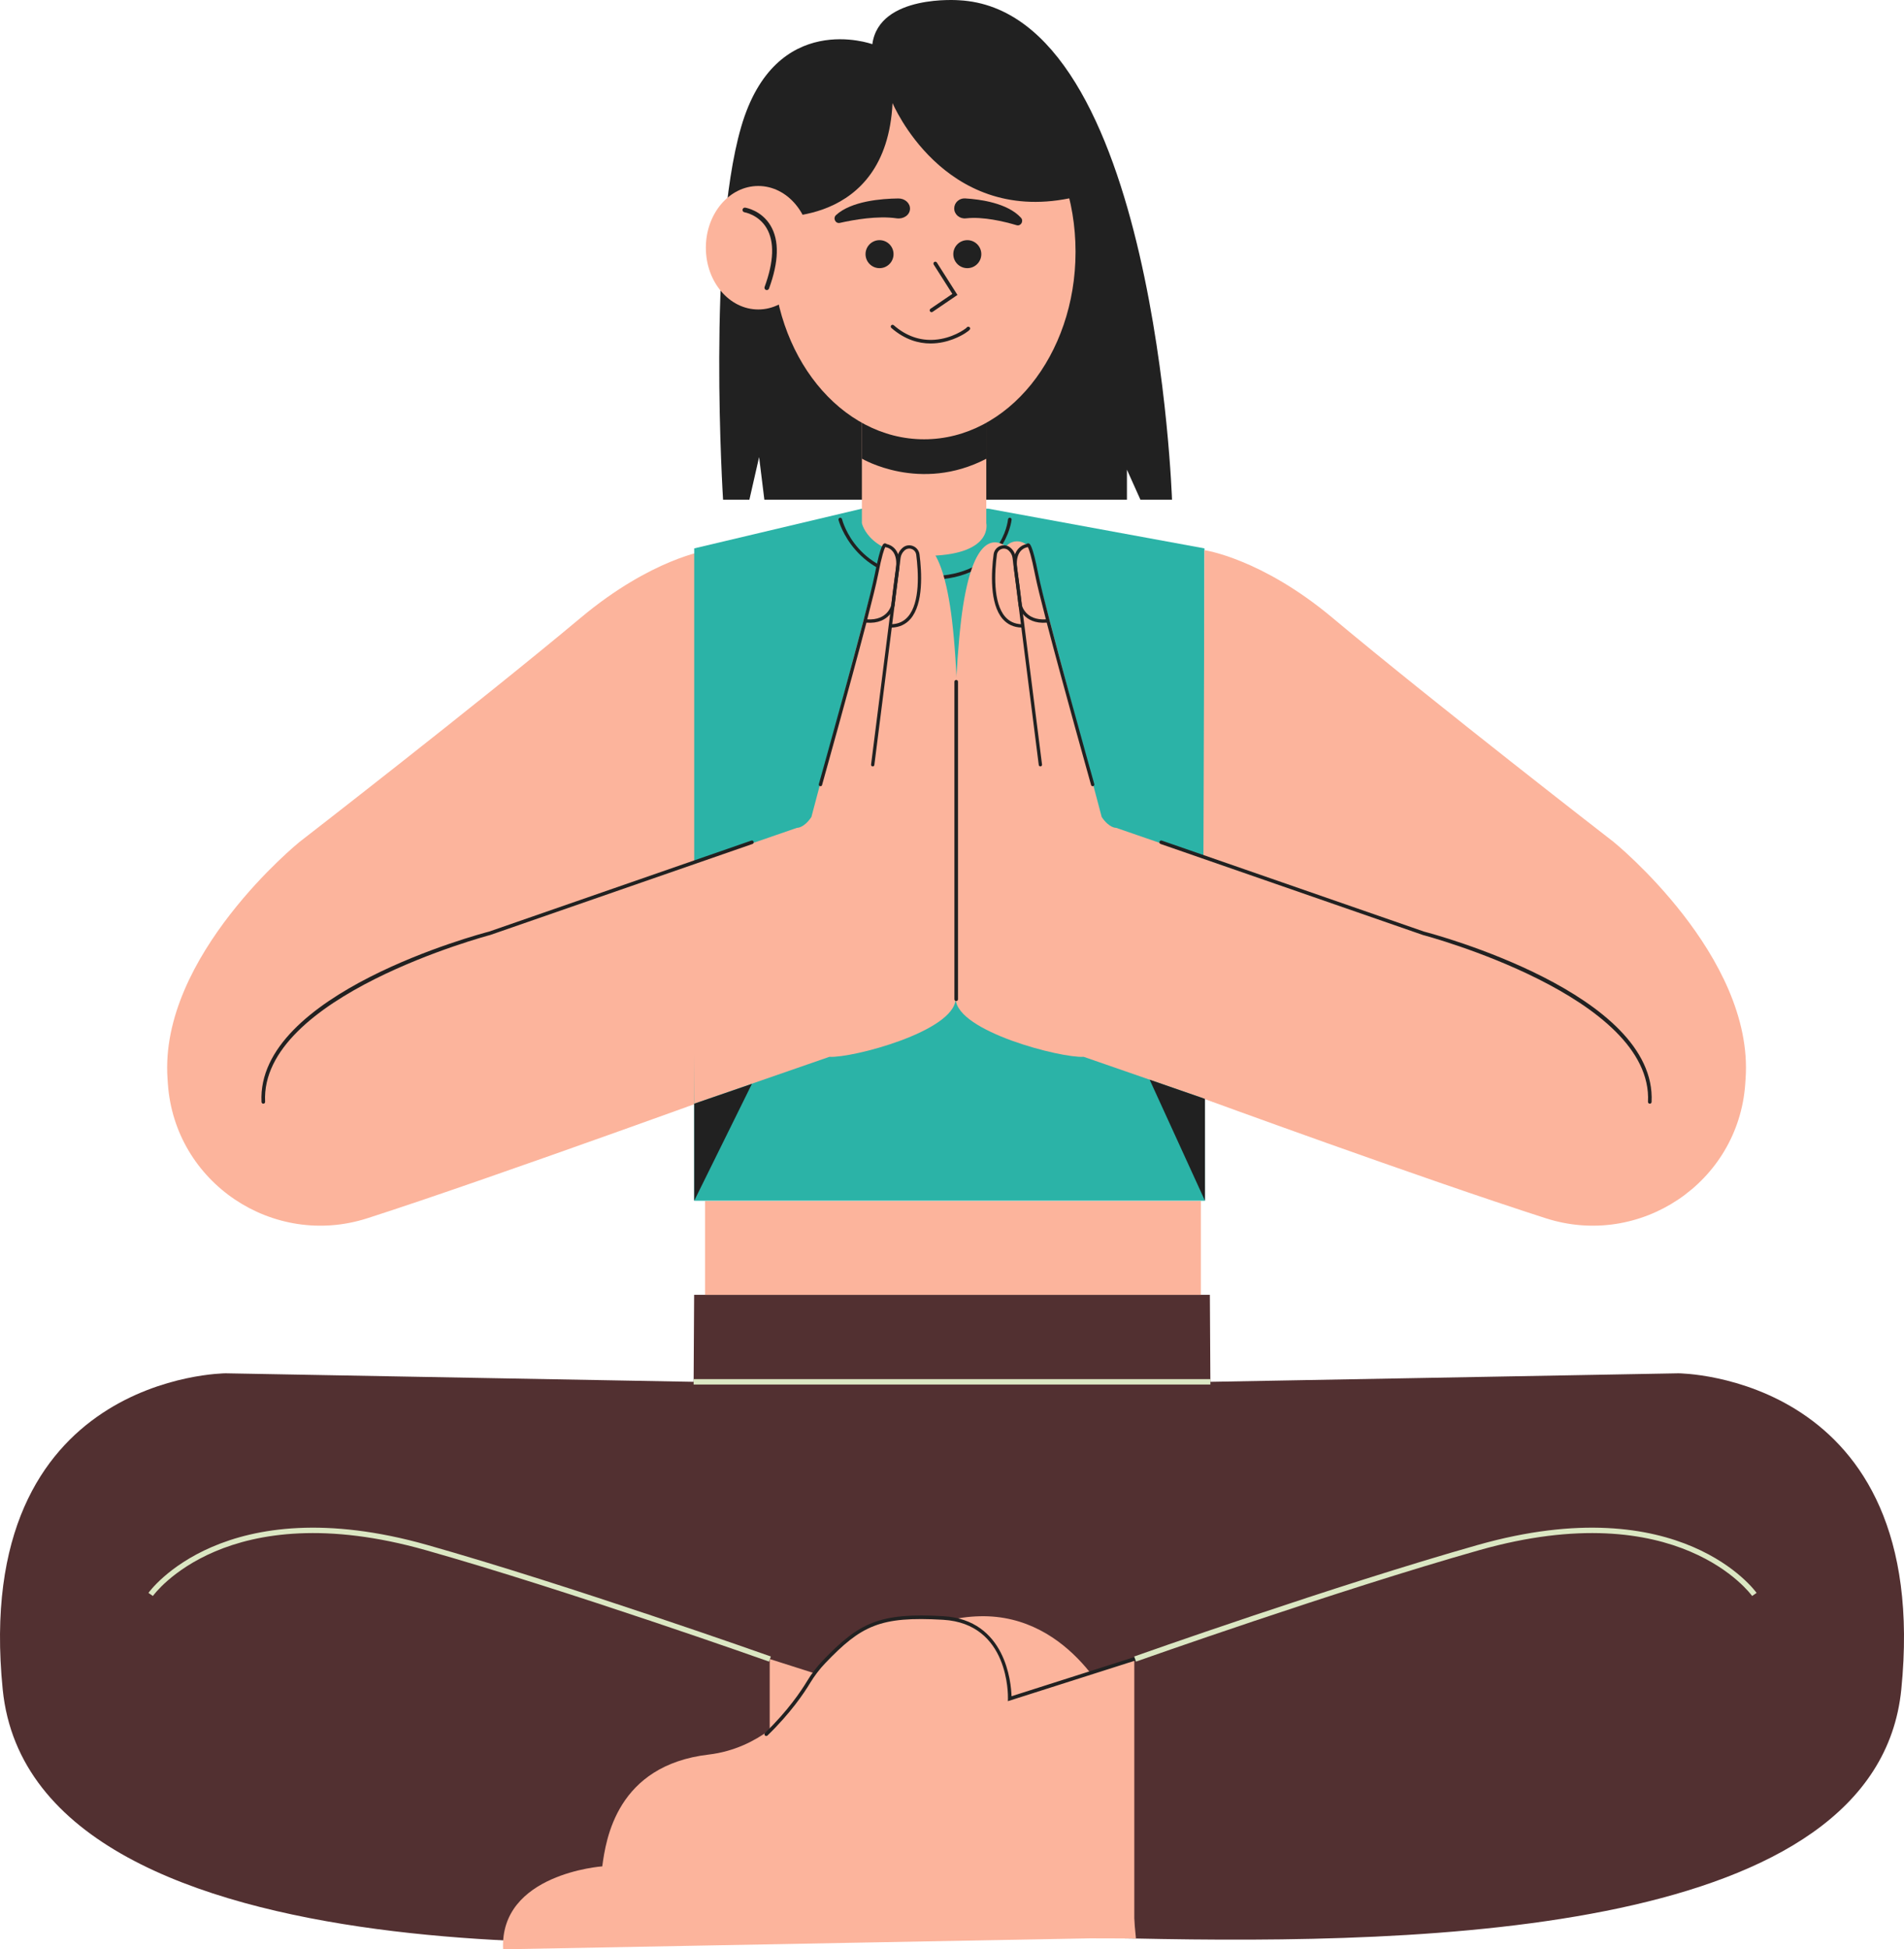 <svg xmlns="http://www.w3.org/2000/svg" id="Capa_2" data-name="Capa 2" viewBox="0 0 859.46 879.88"><defs><style>      .cls-1 {        fill: #523031;      }      .cls-2 {        fill: #212121;      }      .cls-3 {        fill: #fcb49c;      }      .cls-4 {        fill: #dbe7c3;      }      .cls-5 {        fill: #2bb3a7;      }    </style></defs><g id="Capa_3" data-name="Capa 3"><g><path class="cls-1" d="M757.61,619.89l-211.25,3.84-.23-39.27h-232.8l-.23,39.27-211.25-3.84s-114.87.38-100.63,142.68c13.77,137.58,320.5,113.56,346.33,111.62,5.08.38,131.77.12,164.4.81,133.37,2.83,335.23-1.89,346.29-112.43,14.24-142.3-100.63-142.68-100.63-142.68Z"></path><path class="cls-3" d="M347.44,874.55v-125.7l56.23,17.9s-3.44-36.15,38.57-37.2c42-1.05,60.72,42.9,60.72,42.9l9.81,102.54-165.32-.45Z"></path><path class="cls-3" d="M512.02,874.55v-125.7l-56.23,17.9s3.44-36.15-38.57-37.2c-42-1.05-60.72,42.9-60.72,42.9,0,0-13.17,16.77-36.62,19.53-41.51,4.88-46.39,38.25-48.02,50.46,0,0-46.39,3.26-44.76,37.44l284.92-5.33Z"></path><path class="cls-2" d="M345.88,783.61c-.21,0-.43-.08-.58-.25-.31-.32-.3-.84.02-1.15,10.23-9.88,16.27-18.86,18.96-23.33,2.02-3.37,4.4-6.48,7.05-9.26,16.37-17.09,25.51-21.81,54.49-20.1,28.21,1.66,30.6,30.06,30.78,36.13l55.11-17.57c.43-.14.89.1,1.02.53.14.43-.1.89-.53,1.02l-57.25,18.25.03-1.15c.04-1.38.59-33.83-29.26-35.59-28.56-1.67-37,2.66-53.22,19.6-2.57,2.69-4.87,5.71-6.84,8.97-2.73,4.54-8.86,13.65-19.22,23.66-.16.15-.36.23-.57.23Z"></path><path class="cls-4" d="M347.14,750.01c-.9-.32-90.54-32.06-154.94-50.29-89.96-25.47-122.86,20.22-123.18,20.68l-2.01-1.39c.33-.48,34.12-47.62,125.86-21.64,64.47,18.26,154.19,50.02,155.09,50.34l-.82,2.3Z"></path><path class="cls-4" d="M512.79,750.01l-.82-2.3c.9-.32,90.62-32.08,155.09-50.34,91.75-25.98,125.53,21.16,125.86,21.64l-2.01,1.39c-.32-.46-33.22-46.15-123.18-20.68-64.4,18.24-154.04,49.98-154.94,50.29Z"></path><rect class="cls-4" x="313.1" y="622.51" width="233.27" height="2.44"></rect><path class="cls-3" d="M319.1,248.47s-24.86,3.51-56.96,30.37c-46.34,38.78-126.91,101.17-126.91,101.17,0,0-63.57,51.44-59.6,106.98.05.76.09,1.51.15,2.25,3.11,44.6,47.47,74.34,90.04,60.66,56.72-18.22,184.19-64.74,184.19-64.74l-30.89-236.7Z"></path><polygon class="cls-5" points="389.06 229.6 313.37 247.53 313.37 541.99 543.92 541.99 543.69 247.53 446.07 229.6 389.06 229.6"></polygon><path class="cls-2" d="M393.76,19.94s-43.79-15.93-59.24,37.48c-15.45,53.42-8.13,168.14-8.13,168.14h11.88l4.39-19.25,2.37,19.25h163.66v-13.57l6.1,13.57h14.25S521.71,4.93,433.01.12c0,0-36.17-2.89-39.24,19.82Z"></path><path class="cls-3" d="M445.21,236.13v-56.16h-56.16v56.16s3.15,15.65,31.28,14.74c28.13-.91,24.88-14.74,24.88-14.74Z"></path><path class="cls-2" d="M389.06,190.84v16.18s26.27,15.65,56.27,0v-16.18h-56.27Z"></path><ellipse class="cls-3" cx="417.14" cy="113.65" rx="68.36" ry="84.64"></ellipse><circle class="cls-2" cx="397.02" cy="114.72" r="6.32"></circle><circle class="cls-2" cx="436.64" cy="114.72" r="6.32"></circle><path class="cls-2" d="M377.39,97.08c-1.53,1.39-.27,3.98,1.72,3.53,6.25-1.41,17.02-3.32,25.64-2.06,3.08.45,5.91-1.48,6.02-4.22h0c.11-2.61-2.29-4.78-5.26-4.75-7.59.08-21.2,1.17-28.13,7.5Z"></path><path class="cls-2" d="M460.85,98.28c1.38,1.51-.04,3.95-1.97,3.37-5.64-1.68-15.13-3.96-22.86-3.09-2.81.32-5.29-1.74-5.29-4.48h0c0-2.61,2.26-4.68,4.94-4.52,6.87.41,19.14,2.1,25.18,8.72Z"></path><path class="cls-2" d="M347.55,97.78s52.53,5.52,55.34-51.27c0,0,22.79,54.53,79.79,43.02,0,0,1.6-75.57-85.48-63.37,0,0-49.24,13.78-49.64,71.62Z"></path><ellipse class="cls-3" cx="342.28" cy="111.82" rx="23.66" ry="27.87"></ellipse><path class="cls-2" d="M346.13,130.94c-.12,0-.24-.02-.36-.06-.55-.2-.83-.81-.63-1.36,4.21-11.48,4.51-20.41.9-26.54-3.59-6.1-9.92-7.15-9.98-7.16-.58-.09-.97-.63-.88-1.21.09-.58.64-.98,1.21-.88.3.05,7.38,1.22,11.48,8.18,3.95,6.7,3.7,16.24-.74,28.34-.16.43-.56.69-.99.69Z"></path><path class="cls-2" d="M420.51,140.91c-.27,0-.54-.13-.7-.37-.26-.39-.16-.91.22-1.17l9.86-6.71-8.41-13.24c-.25-.39-.13-.91.26-1.17.39-.25.91-.13,1.16.26l9.29,14.62-11.21,7.63c-.14.1-.31.15-.47.15Z"></path><path class="cls-2" d="M420.05,155.04c-5.38,0-11.58-1.68-17.69-7.01-.34-.3-.37-.81-.08-1.15.3-.34.81-.37,1.15-.08,5.6,4.88,11.86,7.08,18.6,6.55,7.77-.61,13.42-4.63,14.29-5.43.25-.61,1.36-.58,1.56.1.12.42.24.82-2.24,2.41-1.73,1.11-7.82,4.61-15.59,4.61Z"></path><path class="cls-2" d="M418.92,261.77c-33.29,0-40.35-26.8-40.42-27.07-.11-.44.16-.88.59-.99.44-.11.88.16.99.59.27,1.06,6.85,25.83,38.82,25.83.25,0,.5,0,.75,0,32.53-.39,35.27-24.68,35.37-25.71.04-.45.44-.75.89-.73.45.04.77.44.73.89-.03.27-2.95,26.78-36.97,27.18-.25,0-.51,0-.75,0Z"></path><rect class="cls-3" x="318.25" y="542.14" width="223.81" height="42.32"></rect><path class="cls-3" d="M429.75,280.08c-4.69-38.68-14.94-37.27-20.31-33.45-3.4-4-10.21-2.6-11.59,3.03l-31.59,119.13c-3.46,5.11-6.51,4.88-6.51,4.88l-47.2,16.28.81,108.24,61.04-21.16c10.09.65,56.28-11.4,56.97-26.04,1.98-41.86,3.26-130.6-1.63-170.91Z"></path><path class="cls-2" d="M118.86,498.19c-.43,0-.79-.34-.81-.77-2.45-48.93,98.49-75.82,102.79-76.94l118.31-41.06c.43-.15.89.08,1.03.5.15.42-.08.89-.5,1.03l-118.37,41.08c-1.1.29-104.02,27.7-101.64,75.31.02.45-.32.83-.77.85-.01,0-.03,0-.04,0Z"></path><polygon class="cls-2" points="339.41 489.24 313.37 541.99 313.37 498.19 339.41 489.24"></polygon><path class="cls-2" d="M393.94,345.94s-.06,0-.09,0c-.41-.05-.7-.42-.65-.83l11.83-93.39c.21-1.63.98-3.15,2.19-4.26l.19-.17c1.28-1.14,3.01-1.46,4.63-.85,1.64.61,2.79,2.06,3.02,3.79,1.04,7.95,1.89,22.31-4.1,29.18-2.14,2.45-4.97,3.75-8.42,3.88l-7.86,62.02c-.05.38-.37.65-.74.65ZM410.41,247.62c-.73,0-1.44.26-2.01.77l-.16.14c-.96.89-1.57,2.08-1.73,3.36l-3.78,29.86c2.91-.16,5.3-1.29,7.1-3.36,5.61-6.43,4.75-20.3,3.75-28-.16-1.19-.93-2.16-2.06-2.58-.36-.14-.74-.2-1.1-.2Z"></path><path class="cls-2" d="M370.34,354.89c-.07,0-.13,0-.2-.03-.4-.11-.63-.52-.52-.92.22-.78,22-78.29,25.22-94.57,2.77-14.04,3.9-14.09,4.64-14.12.28,0,.57.12.75.32.77.16,2.56.69,3.96,2.45,1.66,2.08,2.22,5.12,1.68,9.04-1.4,9.98-2.05,16.15-2.05,16.22-.03.16-1.87,8.63-12.72,7.78-7.5,28.74-19.86,72.71-20.02,73.3-.09.33-.39.54-.72.54ZM391.46,279.57c9.24.56,10.81-6.24,10.87-6.54h0s.65-6.19,2.05-16.19c.49-3.48.03-6.13-1.34-7.88-1.4-1.77-3.25-1.97-3.33-1.98h-.13c-.44.81-1.48,3.56-3.27,12.67-.76,3.85-2.55,11.09-4.84,19.92ZM399.06,246.46h0s0,0,0,0Z"></path><path class="cls-3" d="M543.69,248.34s25.65,3.64,57.75,30.5c46.34,38.78,126.91,101.17,126.91,101.17,0,0,63.57,51.44,59.6,106.98-.05.76-.09,1.51-.15,2.25-3.11,44.6-47.47,74.34-90.04,60.66-56.72-18.22-154.89-54.16-154.89-54.16l.81-247.41Z"></path><path class="cls-3" d="M433.82,280.08c4.69-38.68,14.94-37.27,20.31-33.45,3.4-4,10.21-2.6,11.59,3.03l31.59,119.13c3.46,5.11,6.51,4.88,6.51,4.88l47.2,16.28-.81,108.24-61.04-21.16c-10.09.65-57.09-11.4-57.78-26.04-1.98-41.86-2.44-130.6,2.44-170.91Z"></path><path class="cls-2" d="M744.71,498.19s-.03,0-.04,0c-.45-.02-.8-.4-.77-.85,2.38-47.61-100.54-75.02-101.58-75.29l-118.43-41.1c-.43-.15-.65-.61-.5-1.03.15-.43.61-.65,1.03-.5l118.37,41.08c4.24,1.1,105.18,28,102.73,76.93-.02.44-.38.77-.81.77Z"></path><path class="cls-2" d="M469.63,345.94c-.37,0-.69-.27-.74-.65l-7.86-62.02c-3.45-.12-6.28-1.42-8.42-3.88-5.99-6.87-5.14-21.23-4.1-29.18.23-1.73,1.38-3.18,3.02-3.79,1.62-.61,3.35-.28,4.63.85l.18.16c1.22,1.13,2,2.64,2.2,4.28l11.83,93.39c.05.41-.24.78-.65.83-.03,0-.06,0-.09,0ZM453.15,247.62c-.37,0-.74.07-1.1.2-1.13.42-1.91,1.39-2.06,2.58-1.01,7.7-1.86,21.58,3.75,28,1.81,2.07,4.19,3.2,7.11,3.36l-3.78-29.86c-.16-1.29-.77-2.48-1.72-3.35l-.17-.15c-.57-.51-1.28-.77-2.01-.77Z"></path><path class="cls-2" d="M493.23,354.89c-.33,0-.63-.22-.72-.54-.17-.59-12.52-44.56-20.02-73.3-10.83.86-12.7-7.62-12.71-7.7-.02-.13-.67-6.3-2.07-16.29-.55-3.91.02-6.95,1.68-9.04,1.4-1.76,3.18-2.29,3.96-2.45.18-.2.44-.33.75-.32.74.03,1.86.08,4.64,14.12,3.21,16.29,25,93.79,25.22,94.57.11.4-.12.81-.52.92-.07.02-.14.03-.2.03ZM463.99,246.98h-.13c-.07.02-1.93.22-3.33,1.99-1.38,1.75-1.83,4.4-1.34,7.87,1.4,10.01,2.05,16.21,2.06,16.27.05.22,1.62,7.01,10.86,6.46-2.29-8.83-4.08-16.07-4.84-19.92-1.8-9.1-2.83-11.85-3.27-12.68Z"></path><polygon class="cls-2" points="518.95 487.36 543.92 541.99 543.92 496.02 518.95 487.36"></polygon><path class="cls-2" d="M431.63,451.86c-.45,0-.81-.36-.81-.81v-143.33c0-.45.36-.81.81-.81s.81.36.81.81v143.33c0,.45-.36.81-.81.81Z"></path></g></g></svg>